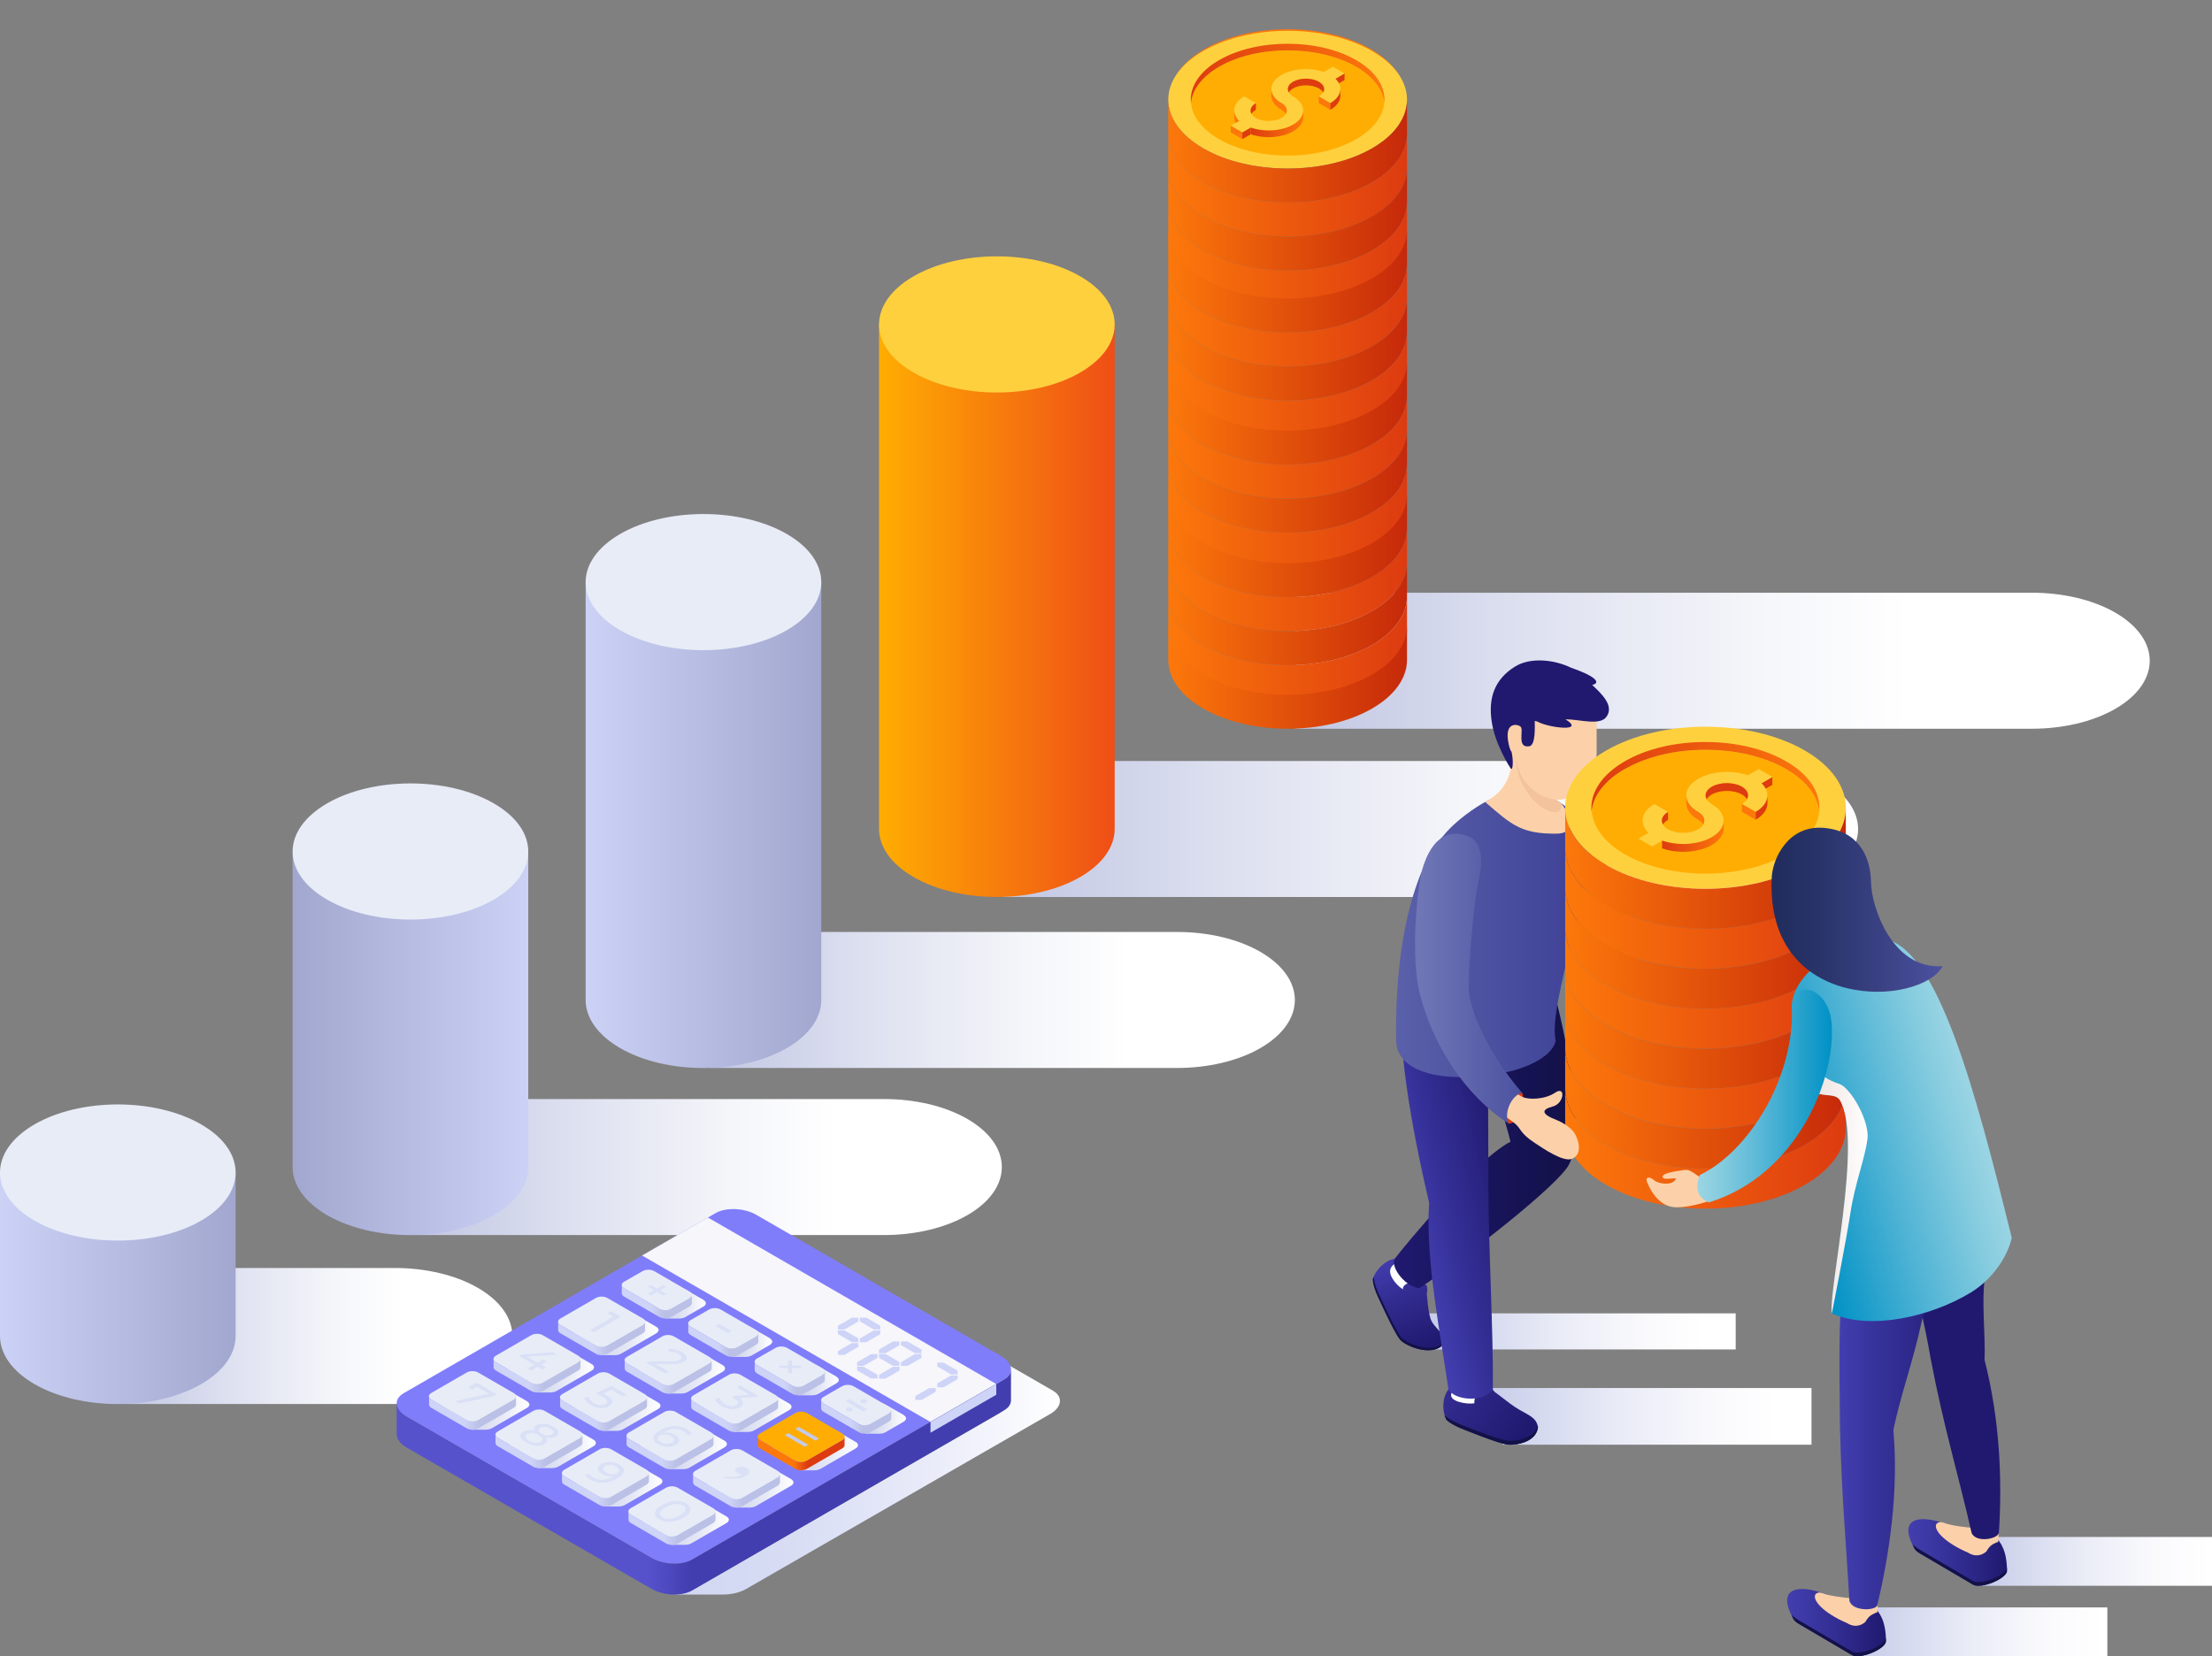 <?xml version="1.0" encoding="UTF-8"?><svg xmlns="http://www.w3.org/2000/svg" width="227" height="170" xmlns:xlink="http://www.w3.org/1999/xlink" viewBox="0 0 227 170"><rect x="0" y="0" width="227" height="170" fill="#808080" stroke="none"/><defs><style>.cls-1{fill:url(#linear-gradient-61);}.cls-2{fill:url(#linear-gradient-15);}.cls-3{fill:url(#linear-gradient-13);}.cls-4{fill:url(#linear-gradient-65);}.cls-5{fill:url(#_名称未設定グラデーション_152);}.cls-6{fill:url(#linear-gradient-69);}.cls-7{fill:url(#linear-gradient-53);}.cls-8{fill:url(#linear-gradient-46);}.cls-9{fill:url(#linear-gradient-2);}.cls-9,.cls-10,.cls-11,.cls-12,.cls-13,.cls-14,.cls-15,.cls-16,.cls-17,.cls-18,.cls-19,.cls-20,.cls-21,.cls-22,.cls-23,.cls-24,.cls-25,.cls-26,.cls-27,.cls-28,.cls-29,.cls-30,.cls-31,.cls-32,.cls-33,.cls-34,.cls-35{mix-blend-mode:multiply;}.cls-36{fill:url(#linear-gradient-70);}.cls-37{fill:url(#linear-gradient-60);}.cls-38{fill:url(#linear-gradient-87);}.cls-39{fill:#fc780b;}.cls-40{fill:#20196f;}.cls-41{fill:url(#linear-gradient-56);}.cls-42{fill:url(#linear-gradient-43);}.cls-43{fill:url(#linear-gradient-25);}.cls-44{fill:url(#linear-gradient-82);}.cls-45{fill:#ce7b02;}.cls-46{fill:url(#linear-gradient-27);}.cls-47{fill:url(#linear-gradient-68);}.cls-10{fill:url(#linear-gradient-20);}.cls-48{fill:url(#linear-gradient-37);}.cls-49{fill:url(#linear-gradient-75);}.cls-50{fill:url(#linear-gradient-55);}.cls-11{fill:url(#linear-gradient-64);}.cls-51{fill:#fff;}.cls-12{fill:url(#linear-gradient-16);}.cls-52{fill:url(#linear-gradient-39);}.cls-53{fill:#131147;}.cls-54{fill:url(#linear-gradient-89);}.cls-55{fill:#c4cae9;}.cls-56{fill:url(#linear-gradient-52);}.cls-13{fill:url(#linear-gradient-40);}.cls-14{fill:url(#linear-gradient-26);}.cls-15{fill:url(#linear-gradient-30);}.cls-57{fill:#f2c39d;}.cls-58{fill:url(#linear-gradient-58);}.cls-59{fill:url(#linear-gradient-47);}.cls-60{fill:url(#linear-gradient-74);}.cls-16{fill:url(#linear-gradient-24);}.cls-61{fill:url(#linear-gradient-72);}.cls-17{fill:url(#linear-gradient-42);}.cls-62{fill:url(#linear-gradient-4);}.cls-63{fill:#807dfb;}.cls-64{fill:url(#linear-gradient-35);}.cls-65{fill:#dd3b10;}.cls-66{fill:url(#linear-gradient-76);}.cls-18{fill:url(#linear-gradient-12);}.cls-19{fill:url(#linear-gradient-36);}.cls-67{fill:url(#linear-gradient-73);}.cls-68{fill:url(#linear-gradient-71);}.cls-20{fill:url(#linear-gradient-80);}.cls-69{fill:url(#linear-gradient-44);}.cls-70{fill:url(#linear-gradient-49);}.cls-71{fill:#dae0f5;}.cls-72{fill:#ffd03e;}.cls-21{fill:url(#linear-gradient-38);}.cls-73{fill:url(#linear-gradient-54);}.cls-74{isolation:isolate;}.cls-22{fill:url(#linear-gradient-22);}.cls-23{fill:url(#linear-gradient-8);}.cls-75{fill:url(#linear-gradient-33);}.cls-24{fill:url(#linear-gradient-28);}.cls-76{fill:url(#linear-gradient-79);}.cls-77{fill:url(#linear-gradient-78);}.cls-78{fill:url(#linear-gradient-51);}.cls-79{fill:url(#linear-gradient-66);}.cls-80{fill:url(#linear-gradient-57);}.cls-81{fill:url(#linear-gradient-77);}.cls-82{fill:url(#linear-gradient-88);}.cls-83{fill:#f6f6fb;}.cls-25{fill:url(#linear-gradient-81);}.cls-84{fill:url(#linear-gradient-62);}.cls-26{fill:url(#linear-gradient-10);}.cls-85{fill:url(#linear-gradient-29);}.cls-27{fill:url(#linear-gradient-18);}.cls-86{fill:url(#_名称未設定グラデーション_152-2);}.cls-87{fill:url(#linear-gradient-67);}.cls-28{fill:url(#linear-gradient-5);}.cls-88{fill:url(#linear-gradient-17);}.cls-89{fill:url(#linear-gradient-50);}.cls-90{fill:url(#linear-gradient-7);}.cls-91{fill:url(#linear-gradient-9);}.cls-92{fill:#ced3f8;}.cls-93{fill:url(#linear-gradient-59);}.cls-94{fill:url(#linear-gradient-11);}.cls-29{fill:url(#linear-gradient-3);}.cls-95{fill:url(#linear-gradient-19);}.cls-96{fill:#fcd1a9;}.cls-97{fill:url(#linear-gradient-6);}.cls-98{fill:url(#linear-gradient-83);}.cls-99{fill:#e8ecf7;}.cls-30{fill:url(#linear-gradient-34);}.cls-100{fill:url(#linear-gradient-21);}.cls-101{fill:url(#linear-gradient-45);}.cls-31{fill:url(#linear-gradient-63);}.cls-32{fill:url(#linear-gradient-85);}.cls-102{fill:#ffad02;}.cls-103{fill:url(#linear-gradient-84);}.cls-33{fill:url(#linear-gradient);}.cls-104{fill:url(#linear-gradient-48);}.cls-105{fill:url(#linear-gradient-86);}.cls-106{fill:url(#linear-gradient-41);}.cls-107{fill:url(#linear-gradient-23);}.cls-108{fill:url(#linear-gradient-31);}.cls-34{fill:url(#linear-gradient-14);}.cls-35{fill:url(#linear-gradient-32);}</style><linearGradient id="linear-gradient" x1="12.79" y1="137.12" x2="52.59" y2="137.12" gradientUnits="userSpaceOnUse"><stop offset="0" stop-color="#c2c7e3"/><stop offset=".25" stop-color="#dcdfef"/><stop offset=".54" stop-color="#f5f6fa"/><stop offset=".72" stop-color="#fff"/></linearGradient><linearGradient id="linear-gradient-2" x1="42.83" y1="119.78" x2="102.82" y2="119.78" xlink:href="#linear-gradient"/><linearGradient id="linear-gradient-3" x1="132.93" y1="67.82" x2="220.61" y2="67.82" xlink:href="#linear-gradient"/><linearGradient id="linear-gradient-4" x1="54.22" y1="107.08" x2="30.03" y2="107.08" gradientUnits="userSpaceOnUse"><stop offset="0" stop-color="#ccd1f6"/><stop offset="1" stop-color="#a1a7ce"/></linearGradient><linearGradient id="linear-gradient-5" x1="72.89" y1="102.64" x2="132.88" y2="102.64" xlink:href="#linear-gradient"/><linearGradient id="linear-gradient-6" x1="60.1" y1="84.68" x2="84.28" y2="84.68" xlink:href="#linear-gradient-4"/><linearGradient id="linear-gradient-7" x1="0" y1="132.23" x2="24.18" y2="132.23" xlink:href="#linear-gradient-4"/><linearGradient id="linear-gradient-8" x1="103" y1="85.08" x2="190.69" y2="85.08" xlink:href="#linear-gradient"/><linearGradient id="linear-gradient-9" x1="90.21" y1="62.68" x2="114.39" y2="62.68" gradientUnits="userSpaceOnUse"><stop offset="0" stop-color="#ffad02"/><stop offset="1" stop-color="#ef4e16"/></linearGradient><linearGradient id="linear-gradient-10" x1="70.32" y1="144.25" x2="110.27" y2="144.25" gradientTransform="translate(-1.5)" gradientUnits="userSpaceOnUse"><stop offset="0" stop-color="#d1d7f3"/><stop offset=".28" stop-color="#d7dcf4"/><stop offset=".66" stop-color="#e9ebf9"/><stop offset="1" stop-color="#fff"/></linearGradient><linearGradient id="linear-gradient-11" x1="-473.44" y1="152.07" x2="-410.4" y2="152.07" gradientTransform="translate(-369.69) rotate(-180) scale(1 -1)" gradientUnits="userSpaceOnUse"><stop offset=".52" stop-color="#423eaf"/><stop offset=".59" stop-color="#5652cc"/></linearGradient><linearGradient id="linear-gradient-12" x1="188.53" y1="152.16" x2="197.46" y2="152.16" gradientTransform="translate(-116.04)" gradientUnits="userSpaceOnUse"><stop offset="0" stop-color="#c4cae9"/><stop offset=".25" stop-color="#cdd2ec"/><stop offset=".66" stop-color="#e5e8f5"/><stop offset="1" stop-color="#fff"/></linearGradient><linearGradient id="linear-gradient-13" x1="187.16" y1="153.03" x2="196.09" y2="153.03" gradientTransform="translate(-116.04)" gradientUnits="userSpaceOnUse"><stop offset=".41" stop-color="#ced3f8"/><stop offset=".57" stop-color="#bbc0e6"/></linearGradient><linearGradient id="linear-gradient-14" x1="181.9" y1="155.99" x2="190.83" y2="155.99" xlink:href="#linear-gradient-12"/><linearGradient id="linear-gradient-15" x1="180.53" y1="156.85" x2="189.46" y2="156.85" xlink:href="#linear-gradient-13"/><linearGradient id="linear-gradient-16" x1="175.08" y1="152.05" x2="184.01" y2="152.05" xlink:href="#linear-gradient-12"/><linearGradient id="linear-gradient-17" x1="173.7" y1="152.91" x2="182.64" y2="152.91" xlink:href="#linear-gradient-13"/><linearGradient id="linear-gradient-18" x1="181.71" y1="148.23" x2="190.64" y2="148.23" xlink:href="#linear-gradient-12"/><linearGradient id="linear-gradient-19" x1="180.33" y1="149.09" x2="189.26" y2="149.09" xlink:href="#linear-gradient-13"/><linearGradient id="linear-gradient-20" x1="188.33" y1="144.4" x2="197.27" y2="144.4" xlink:href="#linear-gradient-12"/><linearGradient id="linear-gradient-21" x1="186.96" y1="145.26" x2="195.89" y2="145.26" xlink:href="#linear-gradient-13"/><linearGradient id="linear-gradient-22" x1="168.25" y1="148.11" x2="177.19" y2="148.11" xlink:href="#linear-gradient-12"/><linearGradient id="linear-gradient-23" x1="166.88" y1="148.97" x2="175.81" y2="148.97" xlink:href="#linear-gradient-13"/><linearGradient id="linear-gradient-24" x1="174.88" y1="144.29" x2="183.81" y2="144.29" xlink:href="#linear-gradient-12"/><linearGradient id="linear-gradient-25" x1="173.51" y1="145.15" x2="182.44" y2="145.15" xlink:href="#linear-gradient-13"/><linearGradient id="linear-gradient-26" x1="181.51" y1="140.46" x2="190.44" y2="140.46" xlink:href="#linear-gradient-12"/><linearGradient id="linear-gradient-27" x1="180.14" y1="141.32" x2="189.07" y2="141.32" xlink:href="#linear-gradient-13"/><linearGradient id="linear-gradient-28" x1="161.43" y1="144.17" x2="170.36" y2="144.17" xlink:href="#linear-gradient-12"/><linearGradient id="linear-gradient-29" x1="160.06" y1="145.04" x2="168.99" y2="145.04" xlink:href="#linear-gradient-13"/><linearGradient id="linear-gradient-30" x1="168.06" y1="140.35" x2="176.99" y2="140.35" xlink:href="#linear-gradient-12"/><linearGradient id="linear-gradient-31" x1="166.69" y1="141.21" x2="175.62" y2="141.21" xlink:href="#linear-gradient-13"/><linearGradient id="linear-gradient-32" x1="174.69" y1="136.52" x2="183.62" y2="136.52" xlink:href="#linear-gradient-12"/><linearGradient id="linear-gradient-33" x1="173.31" y1="137.38" x2="182.25" y2="137.38" xlink:href="#linear-gradient-13"/><linearGradient id="linear-gradient-34" x1="227.25" y1="148.34" x2="236.18" y2="148.34" gradientTransform="translate(-148.13)" xlink:href="#linear-gradient-12"/><linearGradient id="linear-gradient-35" x1="225.87" y1="149.2" x2="234.8" y2="149.2" gradientTransform="translate(-148.13)" gradientUnits="userSpaceOnUse"><stop offset=".41" stop-color="#fc780b"/><stop offset=".57" stop-color="#dd3b10"/></linearGradient><linearGradient id="linear-gradient-36" x1="-13.25" y1="145.58" x2="-7.81" y2="145.58" gradientTransform="translate(100.79)" xlink:href="#linear-gradient-12"/><linearGradient id="linear-gradient-37" x1="-461.16" y1="145.43" x2="-453.96" y2="145.43" gradientTransform="translate(-369.69) rotate(-180) scale(1 -1)" gradientUnits="userSpaceOnUse"><stop offset=".41" stop-color="#bbc0e6"/><stop offset=".57" stop-color="#ced3f8"/></linearGradient><linearGradient id="linear-gradient-38" x1="-20.15" y1="141.64" x2="-14.71" y2="141.64" gradientTransform="translate(100.79)" xlink:href="#linear-gradient-12"/><linearGradient id="linear-gradient-39" x1="-454.34" y1="141.49" x2="-447.14" y2="141.49" xlink:href="#linear-gradient-37"/><linearGradient id="linear-gradient-40" x1="-26.98" y1="137.7" x2="-21.53" y2="137.7" gradientTransform="translate(100.79)" xlink:href="#linear-gradient-12"/><linearGradient id="linear-gradient-41" x1="-447.52" y1="137.55" x2="-440.32" y2="137.55" xlink:href="#linear-gradient-37"/><linearGradient id="linear-gradient-42" x1="-33.8" y1="133.76" x2="-28.35" y2="133.76" gradientTransform="translate(100.79)" xlink:href="#linear-gradient-12"/><linearGradient id="linear-gradient-43" x1="-440.69" y1="133.61" x2="-433.5" y2="133.61" gradientTransform="translate(-369.69) rotate(-180) scale(1 -1)" gradientUnits="userSpaceOnUse"><stop offset=".41" stop-color="#bbc0e6"/><stop offset=".57" stop-color="#ced3f8"/></linearGradient><linearGradient id="linear-gradient-44" x1="119.89" y1="15.51" x2="144.39" y2="15.51" gradientUnits="userSpaceOnUse"><stop offset="0" stop-color="#fc780b"/><stop offset="1" stop-color="#c6290a"/></linearGradient><linearGradient id="linear-gradient-45" x1="119.89" y1="19" x2="144.39" y2="19" gradientUnits="userSpaceOnUse"><stop offset="0" stop-color="#fc780b"/><stop offset="1" stop-color="#dd3b10"/></linearGradient><linearGradient id="linear-gradient-46" y1="22.49" y2="22.49" xlink:href="#linear-gradient-44"/><linearGradient id="linear-gradient-47" y1="25.98" y2="25.98" xlink:href="#linear-gradient-45"/><linearGradient id="linear-gradient-48" x1="122.19" y1="7.52" x2="142.09" y2="7.52" gradientUnits="userSpaceOnUse"><stop offset="0" stop-color="#dd3b10"/><stop offset="1" stop-color="#fc780b"/></linearGradient><linearGradient id="linear-gradient-49" x1="128.36" y1="12.71" x2="133.74" y2="12.71" xlink:href="#linear-gradient-48"/><linearGradient id="linear-gradient-50" x1="119.89" y1="28.85" x2="144.39" y2="28.85" xlink:href="#linear-gradient-44"/><linearGradient id="linear-gradient-51" x1="119.89" y1="32.34" x2="144.39" y2="32.34" xlink:href="#linear-gradient-45"/><linearGradient id="linear-gradient-52" x1="119.89" y1="35.83" x2="144.39" y2="35.83" xlink:href="#linear-gradient-44"/><linearGradient id="linear-gradient-53" x1="119.89" y1="39.32" x2="144.39" y2="39.32" xlink:href="#linear-gradient-45"/><linearGradient id="linear-gradient-54" x1="119.89" y1="42.41" x2="144.39" y2="42.41" xlink:href="#linear-gradient-44"/><linearGradient id="linear-gradient-55" x1="119.89" y1="45.9" x2="144.39" y2="45.9" xlink:href="#linear-gradient-45"/><linearGradient id="linear-gradient-56" x1="119.89" y1="49.39" x2="144.39" y2="49.39" xlink:href="#linear-gradient-44"/><linearGradient id="linear-gradient-57" x1="119.89" y1="52.88" x2="144.39" y2="52.88" xlink:href="#linear-gradient-45"/><linearGradient id="linear-gradient-58" x1="119.89" y1="56.02" x2="144.39" y2="56.02" xlink:href="#linear-gradient-44"/><linearGradient id="linear-gradient-59" x1="119.89" y1="59.51" x2="144.39" y2="59.51" xlink:href="#linear-gradient-45"/><linearGradient id="linear-gradient-60" x1="119.89" y1="63" x2="144.39" y2="63" xlink:href="#linear-gradient-44"/><linearGradient id="linear-gradient-61" x1="119.89" y1="66.49" x2="144.39" y2="66.49" xlink:href="#linear-gradient-45"/><linearGradient id="linear-gradient-62" x1="119.89" y1="69.52" x2="144.39" y2="69.52" xlink:href="#linear-gradient-44"/><linearGradient id="linear-gradient-63" x1="153.88" y1="145.38" x2="188.19" y2="145.38" gradientTransform="translate(-2.29)" gradientUnits="userSpaceOnUse"><stop offset="0" stop-color="#c4cae9"/><stop offset=".09" stop-color="#cdd2ec"/><stop offset=".41" stop-color="#e8eaf6"/><stop offset=".69" stop-color="#f9f9fc"/><stop offset=".9" stop-color="#fff"/></linearGradient><linearGradient id="linear-gradient-64" x1="169.87" y1="136.66" x2="201.84" y2="136.66" gradientTransform="translate(-23.71)" xlink:href="#linear-gradient-63"/><linearGradient id="linear-gradient-65" x1="146.25" y1="138.39" x2="142.38" y2="128.96" gradientUnits="userSpaceOnUse"><stop offset="0" stop-color="#20196f"/><stop offset=".51" stop-color="#302a8d"/><stop offset="1" stop-color="#423eaf"/></linearGradient><linearGradient id="linear-gradient-66" x1="147.52" y1="137.87" x2="143.65" y2="128.44" xlink:href="#linear-gradient-65"/><linearGradient id="linear-gradient-67" x1="143.06" y1="116.41" x2="161.71" y2="116.41" gradientUnits="userSpaceOnUse"><stop offset="0" stop-color="#20196f"/><stop offset=".79" stop-color="#151250"/><stop offset="1" stop-color="#131147"/></linearGradient><linearGradient id="linear-gradient-68" x1="156.19" y1="147.77" x2="147.89" y2="142.35" gradientUnits="userSpaceOnUse"><stop offset="0" stop-color="#20196f"/><stop offset=".85" stop-color="#322a8d"/><stop offset="1" stop-color="#362e94"/></linearGradient><linearGradient id="linear-gradient-69" x1="157" y1="146.54" x2="148.7" y2="141.11" xlink:href="#linear-gradient-68"/><linearGradient id="linear-gradient-70" x1="-830.58" y1="120.41" x2="-819.42" y2="123.04" gradientTransform="translate(-675.16) rotate(-180) scale(1 -1)" gradientUnits="userSpaceOnUse"><stop offset="0" stop-color="#20196f"/><stop offset=".61" stop-color="#332e94"/><stop offset="1" stop-color="#423eaf"/></linearGradient><linearGradient id="linear-gradient-71" x1="-818.42" y1="95.86" x2="-838.45" y2="95.86" gradientTransform="translate(-675.16) rotate(-180) scale(1 -1)" gradientUnits="userSpaceOnUse"><stop offset="0" stop-color="#5a60a9"/><stop offset="1" stop-color="#3d4096"/></linearGradient><linearGradient id="linear-gradient-72" x1="160.62" y1="93.23" x2="189.42" y2="93.23" xlink:href="#linear-gradient-45"/><linearGradient id="linear-gradient-73" x1="160.62" y1="97.33" x2="189.42" y2="97.33" xlink:href="#linear-gradient-44"/><linearGradient id="linear-gradient-74" x1="160.62" y1="101.43" x2="189.42" y2="101.43" xlink:href="#linear-gradient-45"/><linearGradient id="linear-gradient-75" x1="160.62" y1="105.54" x2="189.42" y2="105.54" xlink:href="#linear-gradient-44"/><linearGradient id="linear-gradient-76" x1="160.62" y1="109.64" x2="189.42" y2="109.64" xlink:href="#linear-gradient-45"/><linearGradient id="linear-gradient-77" x1="160.62" y1="113.75" x2="189.42" y2="113.75" xlink:href="#linear-gradient-44"/><linearGradient id="linear-gradient-78" x1="160.62" y1="117.85" x2="189.42" y2="117.85" xlink:href="#linear-gradient-45"/><linearGradient id="linear-gradient-79" x1="145.83" y1="100.46" x2="156.26" y2="100.46" gradientUnits="userSpaceOnUse"><stop offset="0" stop-color="#6f76b6"/><stop offset="1" stop-color="#4c52a0"/></linearGradient><linearGradient id="linear-gradient-80" x1="11.61" y1="160.26" x2="35.53" y2="160.26" gradientTransform="translate(238.61) rotate(-180) scale(1 -1)" gradientUnits="userSpaceOnUse"><stop offset="0" stop-color="#fff"/><stop offset=".25" stop-color="#fafafd"/><stop offset=".53" stop-color="#ebedf7"/><stop offset=".83" stop-color="#d4d8ee"/><stop offset="1" stop-color="#c4cae9"/></linearGradient><linearGradient id="linear-gradient-81" x1="22.35" y1="167.49" x2="48.07" y2="167.49" xlink:href="#linear-gradient-80"/><linearGradient id="linear-gradient-82" x1="-346.12" y1="159.35" x2="-335.99" y2="159.35" gradientTransform="translate(541.95)" gradientUnits="userSpaceOnUse"><stop offset="0" stop-color="#423eaf"/><stop offset=".3" stop-color="#39359f"/><stop offset=".89" stop-color="#241d77"/><stop offset="1" stop-color="#20196f"/></linearGradient><linearGradient id="linear-gradient-83" x1="-358.55" y1="166.55" x2="-348.41" y2="166.55" xlink:href="#linear-gradient-82"/><linearGradient id="linear-gradient-84" x1="-353.18" y1="142.41" x2="-338.42" y2="142.41" gradientTransform="translate(541.95)" gradientUnits="userSpaceOnUse"><stop offset="0" stop-color="#423eaf"/><stop offset=".24" stop-color="#37339c"/><stop offset=".73" stop-color="#26207b"/><stop offset="1" stop-color="#20196f"/></linearGradient><linearGradient id="_名称未設定グラデーション_152" x1="-398.11" y1="-19.37" x2="-377.92" y2="-19.37" gradientTransform="translate(571.48 27.9) rotate(-15.97)" gradientUnits="userSpaceOnUse"><stop offset="0" stop-color="#0091c5"/><stop offset=".48" stop-color="#51b4d5"/><stop offset=".83" stop-color="#86ccdf"/><stop offset="1" stop-color="#9bd5e4"/></linearGradient><linearGradient id="linear-gradient-85" x1="183.96" y1="119.41" x2="191.67" y2="119.41" gradientUnits="userSpaceOnUse"><stop offset="0" stop-color="#ecdbd6"/><stop offset=".47" stop-color="#f3e9e7"/><stop offset="1" stop-color="#fff"/></linearGradient><linearGradient id="_名称未設定グラデーション_152-2" x1="163.9" y1="-364.18" x2="169.49" y2="-376.83" gradientTransform="translate(587.35 109.96) rotate(113.87) scale(1 -1)" xlink:href="#_名称未設定グラデーション_152"/><linearGradient id="linear-gradient-86" x1="160.62" y1="89.12" x2="189.42" y2="89.12" xlink:href="#linear-gradient-44"/><linearGradient id="linear-gradient-87" x1="163.32" y1="79.74" x2="186.71" y2="79.74" xlink:href="#linear-gradient-48"/><linearGradient id="linear-gradient-88" x1="170.57" y1="85.84" x2="176.89" y2="85.84" xlink:href="#linear-gradient-48"/><linearGradient id="linear-gradient-89" x1="181.8" y1="93.38" x2="199.36" y2="93.38" gradientUnits="userSpaceOnUse"><stop offset="0" stop-color="#202c5c"/><stop offset=".26" stop-color="#283368"/><stop offset=".73" stop-color="#3e458a"/><stop offset="1" stop-color="#4c52a0"/></linearGradient></defs><g class="cls-74"><g id="_レイヤー_21"><path class="cls-33" d="M49.04,132.19c-2.36-1.36-5.45-2.04-8.55-2.04H12.79v13.96h27.7c3.09,0,6.19-.68,8.55-2.04,2.36-1.36,3.54-3.15,3.54-4.94s-1.18-3.57-3.54-4.94Z"/><path class="cls-9" d="M99.27,114.85c-2.36-1.36-5.45-2.04-8.55-2.04h-47.9v13.96h47.9c3.09,0,6.19-.68,8.55-2.04,2.36-1.36,3.54-3.15,3.54-4.94s-1.18-3.57-3.54-4.94Z"/><path class="cls-29" d="M217.07,62.88c-2.36-1.36-5.45-2.04-8.55-2.04h-75.59v13.96h75.59c3.09,0,6.19-.68,8.55-2.04,2.36-1.36,3.54-3.15,3.54-4.94s-1.18-3.57-3.54-4.94Z"/><path class="cls-62" d="M30.03,87.4v32.39c0,1.79,1.18,3.57,3.54,4.94,4.72,2.73,12.38,2.73,17.1,0,2.36-1.36,3.54-3.15,3.54-4.94v-32.39h-24.18Z"/><path class="cls-99" d="M33.57,82.46c4.72-2.73,12.38-2.73,17.1,0,2.36,1.36,3.54,3.15,3.54,4.94s-1.18,3.57-3.54,4.94c-4.72,2.73-12.38,2.73-17.1,0-2.36-1.36-3.54-3.15-3.54-4.94s1.18-3.57,3.54-4.94Z"/><path class="cls-28" d="M129.34,97.7c-2.36-1.36-5.45-2.04-8.55-2.04h-47.9v13.96h47.9c3.09,0,6.19-.68,8.55-2.04,2.36-1.36,3.54-3.15,3.54-4.94s-1.18-3.57-3.54-4.94Z"/><path class="cls-97" d="M60.1,59.75v42.89c0,1.79,1.18,3.57,3.54,4.94,4.72,2.73,12.38,2.73,17.1,0,2.36-1.36,3.54-3.15,3.54-4.94v-42.89h-24.18Z"/><path class="cls-99" d="M63.64,54.81c4.72-2.73,12.38-2.73,17.1,0,2.36,1.36,3.54,3.15,3.54,4.94s-1.18,3.57-3.54,4.94c-4.73,2.73-12.38,2.73-17.1,0-2.36-1.36-3.54-3.15-3.54-4.94s1.18-3.57,3.54-4.94Z"/><path class="cls-90" d="M0,120.35v16.78c0,1.79,1.18,3.57,3.54,4.94,4.72,2.73,12.38,2.73,17.1,0,2.36-1.36,3.54-3.15,3.54-4.94v-16.78H0Z"/><path class="cls-99" d="M3.54,115.41c4.72-2.73,12.38-2.73,17.1,0,2.36,1.36,3.54,3.15,3.54,4.94s-1.18,3.57-3.54,4.94c-4.72,2.73-12.38,2.73-17.1,0-2.36-1.36-3.54-3.15-3.54-4.94s1.18-3.57,3.54-4.94Z"/><path class="cls-23" d="M187.14,80.15c-2.36-1.36-5.45-2.04-8.55-2.04h-75.59v13.96h75.59c3.09,0,6.19-.68,8.55-2.04,2.36-1.36,3.54-3.15,3.54-4.94s-1.18-3.57-3.54-4.94Z"/><path class="cls-91" d="M90.21,33.3v51.78c0,1.79,1.18,3.57,3.54,4.94,4.72,2.73,12.38,2.73,17.1,0,2.36-1.36,3.54-3.15,3.54-4.94v-51.78h-24.18Z"/><path class="cls-72" d="M93.75,28.36c4.72-2.73,12.38-2.73,17.1,0,2.36,1.36,3.54,3.15,3.54,4.94s-1.18,3.57-3.54,4.94c-4.72,2.73-12.38,2.73-17.1,0-2.36-1.36-3.54-3.15-3.54-4.94s1.18-3.57,3.54-4.94Z"/><path class="cls-26" d="M108.05,142.74l-30.3-17.49c-1.07-.62-2.94-.54-4.18.17l-.44.26,29.56,17.07c1.07.62.94,1.7-.3,2.41l-31.15,17.93c-.69.4-1.58.59-2.41.58h0s5.37,0,5.37,0h0c.83,0,1.72-.19,2.4-.59l31.15-17.93c1.24-.71,1.37-1.79.3-2.41Z"/><path class="cls-63" d="M41.73,145.41l25.12,14.5c1.24.71,3.11.79,4.18.17l32-18.48c1.07-.62.94-1.7-.3-2.41l-25.12-14.5c-1.24-.71-3.11-.79-4.18-.17l-32,18.48c-1.07.62-.94,1.7.3,2.41Z"/><polygon class="cls-83" points="65.89 128.87 95.49 145.96 102.24 142.06 72.65 124.97 65.89 128.87"/><path class="cls-94" d="M41.73,145.41l25.12,14.5c1.24.71,3.11.79,4.18.17l32-18.48c.52-.3.76-.71.72-1.14h0v3.21h0c.02.41-.21.81-.72,1.1l-32,18.48c-1.07.62-2.94.54-4.18-.17l-25.12-14.5c-.71-.41-1.05-.94-1.02-1.44v-3.04c.03.46.37.93,1.02,1.31Z"/><polygon class="cls-92" points="95.49 145.96 95.49 147.06 102.24 143.16 102.24 142.06 95.49 145.96"/><path class="cls-18" d="M81.18,151.82l-3.63-2.1c-.33-.19-.85-.19-1.18,0l-3.63,2.1c-.33.19-.33.49,0,.68l2.77,1.6v.64h1.39c.23,0,.47-.04.65-.14l3.63-2.1c.33-.19.33-.49,0-.68Z"/><path class="cls-99" d="M71.36,151.65l3.63,2.1c.33.19.85.19,1.18,0l3.63-2.1c.33-.19.33-.49,0-.68l-3.63-2.1c-.33-.19-.85-.19-1.18,0l-3.63,2.1c-.33.19-.33.49,0,.68Z"/><path class="cls-3" d="M79.8,151.65l-3.63,2.1c-.33.19-.85.19-1.18,0l-3.63-2.1c-.16-.09-.24-.22-.24-.34v.85c0,.12.08.25.24.34l3.63,2.1c.33.19.85.19,1.18,0l3.63-2.1c.16-.09.24-.22.24-.34v-.85c0,.12-.08.25-.24.34Z"/><path class="cls-34" d="M74.55,155.65l-3.63-2.1c-.33-.19-.85-.19-1.18,0l-3.63,2.1c-.33.19-.33.49,0,.68l2.77,1.6v.64h1.39c.23,0,.47-.04.65-.14l3.63-2.1c.33-.19.33-.49,0-.68Z"/><path class="cls-99" d="M64.73,155.48l3.63,2.1c.33.19.85.19,1.18,0l3.63-2.1c.33-.19.33-.49,0-.68l-3.63-2.1c-.33-.19-.85-.19-1.18,0l-3.63,2.1c-.33.19-.33.49,0,.68Z"/><path class="cls-2" d="M73.18,155.48l-3.63,2.1c-.33.19-.85.19-1.18,0l-3.63-2.1c-.16-.09-.24-.22-.24-.34v.85c0,.12.08.25.24.34l3.63,2.1c.33.19.85.19,1.18,0l3.63-2.1c.16-.09.24-.22.24-.34v-.85c0,.12-.08.25-.24.34Z"/><path class="cls-12" d="M67.73,151.71l-3.63-2.1c-.33-.19-.85-.19-1.18,0l-3.63,2.1c-.33.19-.33.49,0,.68l2.77,1.6v.64h1.39c.23,0,.47-.04.65-.14l3.63-2.1c.33-.19.33-.49,0-.68Z"/><path class="cls-99" d="M57.91,151.54l3.63,2.1c.33.19.85.19,1.18,0l3.63-2.1c.33-.19.33-.49,0-.68l-3.63-2.1c-.33-.19-.85-.19-1.18,0l-3.63,2.1c-.33.19-.33.49,0,.68Z"/><path class="cls-88" d="M66.35,151.54l-3.63,2.1c-.33.19-.85.19-1.18,0l-3.63-2.1c-.16-.09-.24-.22-.24-.34v.85c0,.12.08.25.24.34l3.63,2.1c.33.19.85.19,1.18,0l3.63-2.1c.16-.09.24-.22.24-.34v-.85c0,.12-.08.25-.24.34Z"/><path class="cls-27" d="M74.35,147.88l-3.63-2.1c-.33-.19-.85-.19-1.18,0l-3.63,2.1c-.33.19-.33.49,0,.68l2.77,1.6v.64h1.39c.23,0,.47-.04.65-.14l3.63-2.1c.33-.19.33-.49,0-.68Z"/><path class="cls-99" d="M64.54,147.71l3.63,2.1c.33.19.85.19,1.18,0l3.63-2.1c.33-.19.33-.49,0-.68l-3.63-2.1c-.33-.19-.85-.19-1.18,0l-3.63,2.1c-.33.19-.33.49,0,.68Z"/><path class="cls-95" d="M72.98,147.71l-3.63,2.1c-.33.19-.85.19-1.18,0l-3.63-2.1c-.16-.09-.24-.22-.24-.34v.85c0,.12.08.25.24.34l3.63,2.1c.33.19.85.19,1.18,0l3.63-2.1c.16-.09.24-.22.24-.34v-.85c0,.12-.08.25-.24.34Z"/><path class="cls-10" d="M80.98,144.06l-3.63-2.1c-.33-.19-.85-.19-1.18,0l-3.63,2.1c-.33.19-.33.49,0,.68l2.77,1.6v.64h1.39c.23,0,.47-.04.65-.14l3.63-2.1c.33-.19.33-.49,0-.68Z"/><path class="cls-99" d="M71.17,143.89l3.63,2.1c.33.19.85.19,1.18,0l3.63-2.1c.33-.19.33-.49,0-.68l-3.63-2.1c-.33-.19-.85-.19-1.18,0l-3.63,2.1c-.33.19-.33.49,0,.68Z"/><path class="cls-100" d="M79.61,143.89l-3.63,2.1c-.33.19-.85.19-1.18,0l-3.63-2.1c-.16-.09-.24-.22-.24-.34v.85c0,.12.08.25.24.34l3.63,2.1c.33.19.85.19,1.18,0l3.63-2.1c.16-.09.24-.22.24-.34v-.85c0,.12-.08.25-.24.34Z"/><path class="cls-22" d="M60.9,147.77l-3.63-2.1c-.33-.19-.85-.19-1.18,0l-3.63,2.1c-.33.19-.33.49,0,.68l2.77,1.6v.64h1.39c.23,0,.47-.04.65-.14l3.63-2.1c.33-.19.33-.49,0-.68Z"/><path class="cls-99" d="M51.09,147.6l3.63,2.1c.33.19.85.19,1.18,0l3.63-2.1c.33-.19.33-.49,0-.68l-3.63-2.1c-.33-.19-.85-.19-1.18,0l-3.63,2.1c-.33.19-.33.49,0,.68Z"/><path class="cls-107" d="M59.53,147.6l-3.63,2.1c-.33.19-.85.19-1.18,0l-3.63-2.1c-.16-.09-.24-.22-.24-.34v.85c0,.12.08.25.24.34l3.63,2.1c.33.19.85.19,1.18,0l3.63-2.1c.16-.09.24-.22.24-.34v-.85c0,.12-.08.25-.24.34Z"/><path class="cls-16" d="M67.53,143.95l-3.63-2.1c-.33-.19-.85-.19-1.18,0l-3.63,2.1c-.33.19-.33.49,0,.68l2.77,1.6v.64h1.39c.23,0,.47-.04.65-.14l3.63-2.1c.33-.19.33-.49,0-.68Z"/><path class="cls-99" d="M57.71,143.77l3.63,2.1c.33.19.85.19,1.18,0l3.63-2.1c.33-.19.33-.49,0-.68l-3.63-2.1c-.33-.19-.85-.19-1.18,0l-3.63,2.1c-.33.19-.33.49,0,.68Z"/><path class="cls-43" d="M66.16,143.77l-3.63,2.1c-.33.19-.85.19-1.18,0l-3.63-2.1c-.16-.09-.24-.22-.24-.34v.85c0,.12.08.25.24.34l3.63,2.1c.33.19.85.19,1.18,0l3.63-2.1c.16-.09.24-.22.24-.34v-.85c0,.12-.08.25-.24.34Z"/><path class="cls-14" d="M74.16,140.12l-3.63-2.1c-.33-.19-.85-.19-1.18,0l-3.63,2.1c-.33.19-.33.49,0,.68l2.77,1.6v.64h1.39c.23,0,.47-.04.65-.14l3.63-2.1c.33-.19.33-.49,0-.68Z"/><path class="cls-99" d="M64.34,139.95l3.63,2.1c.33.19.85.19,1.18,0l3.63-2.1c.33-.19.33-.49,0-.68l-3.63-2.1c-.33-.19-.85-.19-1.18,0l-3.63,2.1c-.33.19-.33.49,0,.68Z"/><path class="cls-46" d="M72.79,139.95l-3.63,2.1c-.33.19-.85.19-1.18,0l-3.63-2.1c-.16-.09-.24-.22-.24-.34v.85c0,.12.08.25.24.34l3.63,2.1c.33.19.85.19,1.18,0l3.63-2.1c.16-.09.24-.22.24-.34v-.85c0,.12-.08.25-.24.34Z"/><path class="cls-24" d="M54.08,143.83l-3.63-2.1c-.33-.19-.85-.19-1.18,0l-3.63,2.1c-.33.19-.33.49,0,.68l2.77,1.6v.64h1.39c.23,0,.47-.04.65-.14l3.63-2.1c.33-.19.33-.49,0-.68Z"/><path class="cls-99" d="M44.26,143.66l3.63,2.1c.33.19.85.19,1.18,0l3.63-2.1c.33-.19.33-.49,0-.68l-3.63-2.1c-.33-.19-.85-.19-1.18,0l-3.63,2.1c-.33.19-.33.49,0,.68Z"/><path class="cls-85" d="M52.71,143.66l-3.63,2.1c-.33.19-.85.19-1.18,0l-3.63-2.1c-.16-.09-.24-.22-.24-.34v.85c0,.12.08.25.24.34l3.63,2.1c.33.19.85.19,1.18,0l3.63-2.1c.16-.09.24-.22.24-.34v-.85c0,.12-.08.25-.24.34Z"/><path class="cls-15" d="M60.71,140.01l-3.63-2.1c-.33-.19-.85-.19-1.18,0l-3.63,2.1c-.33.19-.33.49,0,.68l2.77,1.6v.64h1.39c.23,0,.47-.04.65-.14l3.63-2.1c.33-.19.33-.49,0-.68Z"/><path class="cls-99" d="M50.89,139.83l3.63,2.1c.33.19.85.19,1.18,0l3.63-2.1c.33-.19.33-.49,0-.68l-3.63-2.1c-.33-.19-.85-.19-1.18,0l-3.63,2.1c-.33.19-.33.49,0,.68Z"/><path class="cls-108" d="M59.33,139.83l-3.63,2.1c-.33.19-.85.19-1.18,0l-3.63-2.1c-.16-.09-.24-.22-.24-.34v.85c0,.12.08.25.24.34l3.63,2.1c.33.19.85.19,1.18,0l3.63-2.1c.16-.09.24-.22.24-.34v-.85c0,.12-.08.25-.24.34Z"/><path class="cls-35" d="M67.34,136.18l-3.63-2.1c-.33-.19-.85-.19-1.18,0l-3.63,2.1c-.33.19-.33.49,0,.68l2.77,1.6v.64h1.39c.23,0,.47-.04.65-.14l3.63-2.1c.33-.19.33-.49,0-.68Z"/><path class="cls-99" d="M57.52,136.01l3.63,2.1c.33.19.85.19,1.18,0l3.63-2.1c.33-.19.33-.49,0-.68l-3.63-2.1c-.33-.19-.85-.19-1.18,0l-3.63,2.1c-.33.19-.33.49,0,.68Z"/><path class="cls-75" d="M65.96,136.01l-3.63,2.1c-.33.19-.85.19-1.18,0l-3.63-2.1c-.16-.09-.24-.22-.24-.34v.85c0,.12.08.25.24.34l3.63,2.1c.33.19.85.19,1.18,0l3.63-2.1c.16-.09.24-.22.24-.34v-.85c0,.12-.08.25-.24.34Z"/><path class="cls-30" d="M87.8,148l-3.63-2.1c-.33-.19-.85-.19-1.18,0l-3.63,2.1c-.33.19-.33.49,0,.68l2.77,1.6v.64h1.39c.23,0,.47-.04.65-.14l3.63-2.1c.33-.19.33-.49,0-.68Z"/><path class="cls-102" d="M77.99,147.82l3.63,2.1c.33.19.85.19,1.18,0l3.63-2.1c.33-.19.33-.49,0-.68l-3.63-2.1c-.33-.19-.85-.19-1.18,0l-3.63,2.1c-.33.19-.33.49,0,.68Z"/><path class="cls-64" d="M86.43,147.82l-3.63,2.1c-.33.19-.85.19-1.18,0l-3.63-2.1c-.16-.09-.24-.22-.24-.34v.85c0,.12.08.25.24.34l3.63,2.1c.33.19.85.19,1.18,0l3.63-2.1c.16-.09.24-.22.24-.34v-.85c0,.12-.08.25-.24.34Z"/><path class="cls-19" d="M92.74,145.24l-1.9-1.09c-.33-.19-.85-.19-1.18,0l-1.88,1.09c-.33.19-.33.49,0,.68l1.03.6v.64h1.39c.23,0,.47-.04.65-.14l1.88-1.09c.33-.19.33-.49,0-.68Z"/><path class="cls-99" d="M84.51,144.06l3.63,2.1c.33.19.85.19,1.18,0l1.9-1.09c.33-.19.33-.49,0-.68l-3.63-2.1c-.33-.19-.85-.19-1.18,0l-1.9,1.09c-.33.19-.33.49,0,.68Z"/><path class="cls-48" d="M84.51,144.06l3.63,2.1c.33.19.85.19,1.18,0l1.9-1.09c.16-.09.24-.22.24-.34v.85c0,.12-.08.25-.24.34l-1.9,1.09c-.33.19-.85.19-1.18,0l-3.63-2.1c-.16-.09-.24-.22-.24-.34v-.85c0,.12.08.25.24.34Z"/><path class="cls-21" d="M85.84,141.3l-1.9-1.09c-.33-.19-.85-.19-1.18,0l-1.88,1.09c-.33.19-.33.49,0,.68l1.03.6v.64h1.39c.23,0,.47-.04.65-.14l1.88-1.09c.33-.19.33-.49,0-.68Z"/><path class="cls-99" d="M77.69,140.12l3.63,2.1c.33.19.85.19,1.18,0l1.9-1.09c.33-.19.33-.49,0-.68l-3.63-2.1c-.33-.19-.85-.19-1.18,0l-1.9,1.09c-.33.19-.33.49,0,.68Z"/><path class="cls-52" d="M77.69,140.12l3.63,2.1c.33.19.85.19,1.18,0l1.9-1.09c.16-.09.24-.22.24-.34v.85c0,.12-.08.25-.24.34l-1.9,1.09c-.33.19-.85.19-1.18,0l-3.63-2.1c-.16-.09-.24-.22-.24-.34v-.85c0,.12.08.25.24.34Z"/><path class="cls-13" d="M79.01,137.36l-1.9-1.09c-.33-.19-.85-.19-1.18,0l-1.88,1.09c-.33.19-.33.49,0,.68l1.03.6v.64h1.39c.23,0,.47-.04.65-.14l1.88-1.09c.33-.19.33-.49,0-.68Z"/><path class="cls-99" d="M70.87,136.18l3.63,2.1c.33.19.85.19,1.18,0l1.9-1.09c.33-.19.33-.49,0-.68l-3.63-2.1c-.33-.19-.85-.19-1.18,0l-1.9,1.09c-.33.19-.33.49,0,.68Z"/><path class="cls-106" d="M70.87,136.18l3.63,2.1c.33.19.85.19,1.18,0l1.9-1.09c.16-.09.24-.22.24-.34v.85c0,.12-.08.25-.24.34l-1.9,1.09c-.33.19-.85.19-1.18,0l-3.63-2.1c-.16-.09-.24-.22-.24-.34v-.85c0,.12.08.25.24.34Z"/><path class="cls-17" d="M72.19,133.42l-1.9-1.09c-.33-.19-.85-.19-1.18,0l-1.88,1.09c-.33.19-.33.49,0,.68l1.04.6v.64h1.39c.23,0,.47-.04.65-.14l1.88-1.09c.33-.19.33-.49,0-.68Z"/><path class="cls-99" d="M64.05,132.24l3.63,2.1c.33.19.85.19,1.18,0l1.9-1.09c.33-.19.33-.49,0-.68l-3.63-2.1c-.33-.19-.85-.19-1.18,0l-1.9,1.09c-.33.19-.33.49,0,.68Z"/><path class="cls-42" d="M64.05,132.24l3.63,2.1c.33.19.85.19,1.18,0l1.9-1.09c.16-.09.24-.22.24-.34v.85c0,.12-.08.25-.24.34l-1.9,1.09c-.33.19-.85.19-1.18,0l-3.63-2.1c-.16-.09-.24-.22-.24-.34v-.85c0,.12.08.25.24.34Z"/><polygon class="cls-92" points="90.34 136.56 89.67 136.56 88.24 137.38 88.24 137.77 88.91 137.77 90.34 136.94 90.34 136.56"/><polygon class="cls-92" points="88.09 135.26 88.09 135.64 86.65 136.47 85.99 136.47 85.99 136.08 87.42 135.26 88.09 135.26"/><polygon class="cls-92" points="88.09 137.86 87.42 137.86 85.99 138.68 85.99 139.07 86.65 139.07 88.09 138.24 88.09 137.86"/><polygon class="cls-92" points="90.34 136.46 90.34 136.08 88.91 135.25 88.24 135.25 88.24 135.63 89.67 136.46 90.34 136.46"/><polygon class="cls-92" points="88.09 137.76 88.09 137.38 86.65 136.55 85.99 136.55 85.99 136.93 87.42 137.76 88.09 137.76"/><polygon class="cls-92" points="94.56 138.99 93.89 138.99 92.46 139.82 92.46 140.2 93.12 140.2 94.56 139.38 94.56 138.99"/><polygon class="cls-92" points="92.3 137.69 92.3 138.08 90.87 138.9 90.21 138.9 90.21 138.52 91.64 137.69 92.3 137.69"/><polygon class="cls-92" points="92.3 140.29 91.64 140.29 90.21 141.12 90.21 141.5 90.87 141.5 92.3 140.68 92.3 140.29"/><polygon class="cls-92" points="90.05 138.99 89.39 138.99 87.96 139.82 87.96 140.2 88.62 140.2 90.05 139.38 90.05 138.99"/><polygon class="cls-92" points="94.56 138.89 94.56 138.51 93.12 137.69 92.46 137.69 92.46 138.07 93.89 138.89 94.56 138.89"/><polygon class="cls-92" points="90.05 141.49 89.39 141.49 87.96 140.67 87.96 140.28 88.62 140.28 90.05 141.11 90.05 141.49"/><polygon class="cls-92" points="92.3 140.19 92.3 139.81 90.87 138.98 90.21 138.98 90.21 139.37 91.64 140.19 92.3 140.19"/><polygon class="cls-92" points="98.27 141.18 97.61 141.18 96.18 142 96.18 142.39 96.84 142.39 98.27 141.56 98.27 141.18"/><polygon class="cls-92" points="96.02 142.48 95.36 142.48 93.93 143.3 93.93 143.69 94.59 143.69 96.02 142.86 96.02 142.48"/><polygon class="cls-92" points="98.27 141.08 98.27 140.69 96.84 139.87 96.18 139.87 96.18 140.25 97.61 141.08 98.27 141.08"/><path class="cls-71" d="M63.69,135.16l-2.73,1.58-.39-.22,2.39-1.38-.62-.36.34-.2,1,.58Z"/><path class="cls-71" d="M68.63,140.8l-.34.2-1.96-1.13.27-.15,2.19.02c.27,0,.47,0,.61-.04.14-.03.26-.07.36-.13.14-.08.2-.18.18-.28-.02-.1-.12-.21-.31-.32-.3-.17-.63-.25-1-.23l-.04-.29c.24-.01.48,0,.72.07.25.06.48.15.69.27.29.17.45.34.48.51.03.18-.07.33-.3.47-.15.08-.31.15-.51.18-.19.04-.46.06-.8.05l-1.64-.02,1.4.81Z"/><path class="cls-71" d="M76.26,144.02c0,.16-.11.3-.32.43-.16.09-.34.15-.54.18-.2.03-.42.02-.65-.03-.23-.05-.46-.13-.68-.26-.2-.11-.35-.24-.47-.38-.12-.14-.19-.27-.2-.4l.49-.07c0,.11.05.22.15.33.09.11.22.22.38.31.2.12.4.18.6.2.2.02.37-.02.53-.11.15-.09.21-.19.18-.3-.03-.11-.16-.23-.38-.37l-.22-.13.27-.16,1.53-.09-1.32-.76.34-.2,1.8,1.04-.27.15-1.6.1c.24.17.36.34.36.5Z"/><path class="cls-71" d="M55.71,140.59l-.52-.3-.67.39-.38-.22.67-.39-1.52-.88.27-.16,3.18-.23.42.24-3.06.22,1.05.61.59-.34.37.21-.59.34.52.3-.34.19Z"/><path class="cls-71" d="M62.84,143.82c.04.19-.07.36-.33.51-.16.09-.34.15-.55.18-.21.03-.42.02-.65-.02-.23-.05-.46-.14-.68-.27-.19-.11-.35-.24-.47-.37-.12-.14-.19-.27-.2-.4l.49-.07c0,.11.05.22.15.33.09.11.22.22.38.31.21.12.41.19.61.2.2.02.38-.02.53-.11.16-.09.23-.2.19-.32-.04-.12-.21-.27-.51-.44l-.62-.36,1.57-.74,1.54.89-.34.2-1.21-.7-.82.39.3.18c.39.23.6.43.64.62Z"/><path class="cls-71" d="M69.64,147.61c.07.12.09.24.04.36-.05.12-.15.23-.31.32-.17.1-.36.16-.58.19-.21.03-.43.02-.65-.03-.22-.04-.42-.12-.6-.22-.37-.21-.53-.44-.49-.69.04-.25.27-.5.71-.75.3-.18.62-.29.94-.36.32-.06.64-.07.94-.02.3.05.59.15.84.3.13.08.24.16.33.24.09.08.15.16.19.24l-.45.09c-.04-.12-.18-.25-.39-.38-.28-.16-.59-.24-.93-.23-.34,0-.67.11-1.01.3-.04.02-.07.04-.09.06.2-.02.39-.01.59.03.2.04.38.12.55.21.18.1.31.22.38.34ZM68.42,148.2c.21,0,.39-.03.55-.13.16-.09.23-.2.21-.32-.02-.12-.12-.23-.31-.34-.12-.07-.25-.12-.4-.15-.14-.03-.28-.03-.41-.02-.13.02-.25.05-.35.11-.1.06-.16.12-.19.2-.03.08-.02.15.03.24.05.08.14.17.28.24.18.1.37.16.58.17Z"/><path class="cls-71" d="M50.97,143.12l-.27.15-3.57.79-.41-.24,3.47-.76-1.25-.72-.49.28-.37-.22.83-.48,2.06,1.19Z"/><path class="cls-71" d="M56.16,147.92c-.03.11-.12.21-.28.3-.16.09-.35.15-.56.17-.21.02-.43,0-.66-.06-.23-.06-.45-.15-.68-.28-.22-.13-.38-.25-.47-.39-.1-.13-.13-.26-.1-.38.03-.12.13-.23.3-.32.16-.09.33-.14.53-.16.19-.02.4,0,.61.06-.07-.11-.08-.21-.05-.3.03-.09.12-.18.25-.26.15-.09.32-.14.52-.16.19-.02.39,0,.6.05.21.05.41.13.61.25.2.11.34.23.43.35.09.12.12.24.09.35-.03.11-.12.21-.27.3-.13.08-.28.12-.45.14-.17.02-.34.01-.53-.03.1.12.13.24.1.36ZM54.95,148.1c.21.02.4-.01.55-.1.15-.09.21-.19.17-.31-.04-.12-.16-.25-.38-.37-.22-.12-.43-.2-.64-.22-.21-.02-.39.01-.54.1-.15.09-.21.19-.18.32.03.12.16.25.37.37.22.12.43.2.65.22ZM55.91,146.45c-.19-.02-.35.02-.48.09-.14.08-.19.17-.16.28.03.11.13.21.32.32.19.11.38.17.56.19.19.02.35-.01.48-.09.14-.08.19-.17.16-.28-.03-.11-.14-.22-.32-.32-.18-.11-.37-.17-.56-.18Z"/><path class="cls-71" d="M64.01,151.03c-.04.25-.27.5-.71.75-.3.18-.62.29-.94.36-.32.06-.64.07-.94.02-.3-.05-.59-.15-.84-.3-.13-.08-.24-.16-.33-.24-.09-.08-.15-.16-.19-.24l.45-.09c.05.13.18.25.4.38.28.16.59.24.93.23.34,0,.67-.11,1.01-.3l.1-.06c-.2.02-.39.01-.59-.03-.2-.04-.38-.12-.56-.22-.18-.1-.31-.22-.38-.34-.07-.12-.09-.24-.04-.36.05-.12.15-.23.32-.32.17-.1.36-.16.58-.19.21-.03.43-.02.65.02.22.04.42.12.6.22.37.21.53.44.49.7ZM62.58,151.3c.14.03.28.04.42.02.13-.02.25-.05.35-.11.1-.06.16-.12.19-.2.03-.08.02-.15-.03-.24-.05-.08-.14-.17-.28-.25-.18-.1-.37-.16-.58-.17-.21,0-.39.03-.55.13-.16.09-.23.2-.22.32.02.12.12.23.31.34.12.07.25.12.4.15Z"/><path class="cls-71" d="M67.23,155.51c-.06-.16-.03-.33.09-.51.11-.18.32-.35.61-.52.29-.17.59-.28.89-.35.31-.07.6-.08.88-.05.28.03.53.11.74.24.21.12.35.27.41.43.06.16.03.33-.09.51-.11.18-.32.35-.61.52-.29.17-.59.28-.89.35-.31.07-.6.08-.88.05-.28-.03-.52-.11-.74-.23-.22-.12-.35-.27-.41-.43ZM68.78,155.89c.31-.03.64-.14.98-.34.34-.2.54-.38.58-.56.05-.18-.04-.33-.26-.46-.22-.13-.49-.18-.8-.15-.31.03-.64.14-.98.34-.34.2-.54.38-.58.56-.05.18.04.33.26.46.22.13.48.18.79.15Z"/><path class="cls-71" d="M68.09,132.97l-.65-.37-.64.37-.3-.17.64-.37-.65-.37.28-.16.65.37.64-.37.3.17-.64.37.65.37-.28.16Z"/><path class="cls-71" d="M80.88,140.95v-.53h-.9v-.24h.9v-.53h.4v.53s.91,0,.91,0v.24h-.91v.53h-.4Z"/><path class="cls-71" d="M73.83,135.9l1.23.71-.38.22-1.23-.71.38-.22Z"/><path class="cls-55" d="M81.99,146.47l2.05,1.19-.36.21-2.06-1.19.36-.21ZM80.9,147.1l2.05,1.19-.36.21-2.06-1.19.36-.21Z"/><path class="cls-71" d="M87.18,143.61l-.38.22,1.82,1.05.38-.22-1.82-1.05ZM88.37,143.97c.14.08.38.08.52,0,.14-.08.14-.22,0-.3-.14-.08-.38-.08-.52,0-.14.08-.14.22,0,.3ZM87.42,144.52c-.14-.08-.38-.08-.52,0-.14.08-.14.22,0,.3.14.08.38.08.52,0,.14-.08.14-.22,0-.3Z"/><path class="cls-71" d="M75.44,151.77c-.44.02-.83,0-1.16-.08l.09-.14c.41.07.76.08,1.03.04.27-.04.47-.1.58-.16.04-.02.05-.04.04-.06-.01-.02-.03-.04-.06-.05l-.31-.14c-.12-.07-.18-.15-.2-.25-.02-.1.04-.19.18-.27.11-.06.26-.1.44-.12.18-.01.37.03.55.14.17.1.26.23.26.39,0,.16-.12.31-.36.45-.28.16-.64.25-1.08.27Z"/><path class="cls-39" d="M123.59,5.05c4.72-2.73,12.38-2.73,17.1,0,2.36,1.36,3.54,3.15,3.54,4.94s-1.18,3.57-3.54,4.94c-4.73,2.73-12.38,2.73-17.1,0-2.36-1.36-3.54-3.15-3.54-4.94s1.18-3.57,3.54-4.94Z"/><path class="cls-72" d="M119.89,10.23c0-1.81,1.19-3.62,3.59-5,2.39-1.38,5.53-2.07,8.66-2.07s6.27.69,8.66,2.07c2.39,1.38,3.59,3.19,3.59,5,0,1.81-1.19,3.62-3.59,5-2.39,1.38-5.53,2.07-8.66,2.07s-6.27-.69-8.66-2.07c-2.39-1.38-3.59-3.19-3.59-5Z"/><path class="cls-69" d="M140.8,15.23c-2.39,1.38-5.53,2.07-8.66,2.07s-6.27-.69-8.66-2.07c-2.39-1.38-3.59-3.19-3.59-5v3.49c0,1.81,1.2,3.62,3.59,5,2.39,1.38,5.53,2.07,8.66,2.07s6.27-.69,8.66-2.07c2.39-1.38,3.59-3.19,3.59-5v-3.49c0,1.81-1.19,3.62-3.59,5Z"/><path class="cls-101" d="M140.8,18.72c-2.39,1.38-5.53,2.07-8.66,2.07s-6.27-.69-8.66-2.07c-2.39-1.38-3.59-3.19-3.59-5v3.49c0,1.81,1.2,3.62,3.59,5,2.39,1.38,5.53,2.07,8.66,2.07s6.27-.69,8.66-2.07c2.39-1.38,3.59-3.19,3.59-5v-3.49c0,1.81-1.19,3.62-3.59,5Z"/><path class="cls-8" d="M140.8,22.21c-2.39,1.38-5.53,2.07-8.66,2.07s-6.27-.69-8.66-2.07c-2.39-1.38-3.59-3.19-3.59-5v3.49c0,1.81,1.2,3.62,3.59,5,2.39,1.38,5.53,2.07,8.66,2.07s6.27-.69,8.66-2.07c2.39-1.38,3.59-3.19,3.59-5v-3.49c0,1.81-1.19,3.62-3.59,5Z"/><path class="cls-59" d="M140.8,25.7c-2.39,1.38-5.53,2.07-8.66,2.07s-6.27-.69-8.66-2.07c-2.39-1.38-3.59-3.19-3.59-5v3.49c0,1.81,1.2,3.62,3.59,5,2.39,1.38,5.53,2.07,8.66,2.07s6.27-.69,8.66-2.07c2.39-1.38,3.59-3.19,3.59-5v-3.49c0,1.81-1.19,3.62-3.59,5Z"/><path class="cls-102" d="M125.11,14.29c1.94,1.12,4.49,1.68,7.03,1.68s5.09-.56,7.03-1.68c1.79-1.03,2.76-2.37,2.89-3.72-.14-1.35-1.1-2.68-2.89-3.72-1.94-1.12-4.49-1.68-7.03-1.68s-5.09.56-7.03,1.68c-1.79,1.04-2.75,2.37-2.89,3.72.14,1.35,1.1,2.69,2.89,3.72Z"/><path class="cls-104" d="M125.11,6.85c1.94-1.12,4.49-1.68,7.03-1.68s5.09.56,7.03,1.68c1.79,1.04,2.76,2.37,2.89,3.72.01-.11.02-.23.02-.34,0-1.47-.97-2.94-2.91-4.06-1.94-1.12-4.49-1.68-7.03-1.68s-5.09.56-7.03,1.68c-1.94,1.12-2.91,2.59-2.91,4.06,0,.11,0,.23.02.34.14-1.35,1.1-2.68,2.89-3.72Z"/><polygon class="cls-65" points="137.04 8.76 137.98 8.22 137.98 7.54 137.04 8.08 137.04 8.76"/><path class="cls-72" d="M132.7,9.9c-.35-.2-.54-.47-.54-.76s.19-.55.54-.76c.72-.42,1.9-.42,2.63,0,.72.42.72,1.1,0,1.52l1.19.69c1.18-.68,1.35-1.72.52-2.51l.94-.54-1.19-.69-.94.54c-1.36-.48-3.16-.38-4.34.3-.67.39-1.04.9-1.04,1.44s.37,1.06,1.04,1.45c.72.42.73,1.1,0,1.52-.72.42-1.9.42-2.63,0-.72-.42-.72-1.1,0-1.52l-1.19-.69c-1.18.68-1.35,1.72-.52,2.51l-.87.5,1.19.69.87-.5c1.36.48,3.16.38,4.34-.3,1.38-.8,1.38-2.1,0-2.89Z"/><polygon class="cls-39" points="126.3 13.59 127.49 14.28 127.49 13.6 126.3 12.91 126.3 13.59"/><polygon class="cls-65" points="127.49 14.28 128.36 13.78 128.36 13.1 127.49 13.6 127.49 14.28"/><polygon class="cls-39" points="135.33 10.58 136.52 11.27 136.52 10.59 135.33 9.9 135.33 10.58"/><path class="cls-65" d="M128.88,11.27v-.68c-.51.3-.66.73-.45,1.1.09-.15.24-.3.45-.42Z"/><path class="cls-39" d="M126.66,11.31v.77s0,0,0,0c0,.18.06.36.15.54l.36-.21c-.35-.33-.52-.71-.51-1.09h0Z"/><path class="cls-39" d="M131.51,11.27c.21.12.36.27.45.42.22-.37.07-.8-.45-1.1-.67-.39-1.04-.9-1.04-1.45v.68c0,.55.37,1.06,1.04,1.45Z"/><path class="cls-39" d="M133.74,11.35h0s0-.01,0-.01c0,0,0,0,0,.01Z"/><path class="cls-65" d="M137.55,9.14c0,.52-.34,1.05-1.03,1.45v.68c.71-.41,1.05-.95,1.03-1.49h0s0-.64,0-.64h0Z"/><path class="cls-70" d="M132.7,12.8c-1.18.68-2.98.78-4.34.3v.68c1.36.48,3.16.38,4.34-.3.69-.39,1.03-.91,1.04-1.43h0s0-.69,0-.69c0,.52-.35,1.05-1.04,1.44Z"/><path class="cls-65" d="M135.33,8.39c-.72-.42-1.9-.42-2.63,0-.35.2-.54.47-.54.76,0,.12.03.23.1.34.09-.16.24-.3.45-.42.72-.42,1.9-.42,2.63,0,.21.12.36.26.45.42.22-.37.07-.8-.45-1.1Z"/><path class="cls-89" d="M140.8,28.57c-2.39,1.38-5.53,2.07-8.66,2.07s-6.27-.69-8.66-2.07c-2.39-1.38-3.59-3.19-3.59-5v3.49c0,1.81,1.2,3.62,3.59,5,2.39,1.38,5.53,2.07,8.66,2.07s6.27-.69,8.66-2.07c2.39-1.38,3.59-3.19,3.59-5v-3.49c0,1.81-1.19,3.62-3.59,5Z"/><path class="cls-78" d="M140.8,32.06c-2.39,1.38-5.53,2.07-8.66,2.07s-6.27-.69-8.66-2.07c-2.39-1.38-3.59-3.19-3.59-5v3.49c0,1.81,1.2,3.62,3.59,5,2.39,1.38,5.53,2.07,8.66,2.07s6.27-.69,8.66-2.07c2.39-1.38,3.59-3.19,3.59-5v-3.49c0,1.81-1.19,3.62-3.59,5Z"/><path class="cls-56" d="M140.8,35.55c-2.39,1.38-5.53,2.07-8.66,2.07s-6.27-.69-8.66-2.07c-2.39-1.38-3.59-3.19-3.59-5v3.49c0,1.81,1.2,3.62,3.59,5,2.39,1.38,5.53,2.07,8.66,2.07s6.27-.69,8.66-2.07c2.39-1.38,3.59-3.19,3.59-5v-3.49c0,1.81-1.19,3.62-3.59,5Z"/><path class="cls-7" d="M140.8,39.04c-2.39,1.38-5.53,2.07-8.66,2.07s-6.27-.69-8.66-2.07c-2.39-1.38-3.59-3.19-3.59-5v3.49c0,1.81,1.2,3.62,3.59,5,2.39,1.38,5.53,2.07,8.66,2.07s6.27-.69,8.66-2.07c2.39-1.38,3.59-3.19,3.59-5v-3.49c0,1.81-1.19,3.62-3.59,5Z"/><path class="cls-73" d="M140.8,42.13c-2.39,1.38-5.53,2.07-8.66,2.07s-6.27-.69-8.66-2.07c-2.39-1.38-3.59-3.19-3.59-5v3.49c0,1.81,1.2,3.62,3.59,5,2.39,1.38,5.53,2.07,8.66,2.07s6.27-.69,8.66-2.07c2.39-1.38,3.59-3.19,3.59-5v-3.49c0,1.81-1.19,3.62-3.59,5Z"/><path class="cls-50" d="M140.8,45.62c-2.39,1.38-5.53,2.07-8.66,2.07s-6.27-.69-8.66-2.07c-2.39-1.38-3.59-3.19-3.59-5v3.49c0,1.81,1.2,3.62,3.59,5,2.39,1.38,5.53,2.07,8.66,2.07s6.27-.69,8.66-2.07c2.39-1.38,3.59-3.19,3.59-5v-3.49c0,1.81-1.19,3.62-3.59,5Z"/><path class="cls-41" d="M140.8,49.11c-2.39,1.38-5.53,2.07-8.66,2.07s-6.27-.69-8.66-2.07c-2.39-1.38-3.59-3.19-3.59-5v3.49c0,1.81,1.2,3.62,3.59,5,2.39,1.38,5.53,2.07,8.66,2.07s6.27-.69,8.66-2.07c2.39-1.38,3.59-3.19,3.59-5v-3.49c0,1.81-1.19,3.62-3.59,5Z"/><path class="cls-80" d="M140.8,52.6c-2.39,1.38-5.53,2.07-8.66,2.07s-6.27-.69-8.66-2.07c-2.39-1.38-3.59-3.19-3.59-5v3.49c0,1.81,1.2,3.62,3.59,5,2.39,1.38,5.53,2.07,8.66,2.07s6.27-.69,8.66-2.07c2.39-1.38,3.59-3.19,3.59-5v-3.49c0,1.81-1.19,3.62-3.59,5Z"/><path class="cls-58" d="M140.8,55.74c-2.39,1.38-5.53,2.07-8.66,2.07s-6.27-.69-8.66-2.07c-2.39-1.38-3.59-3.19-3.59-5v3.49c0,1.81,1.2,3.62,3.59,5,2.39,1.38,5.53,2.07,8.66,2.07s6.27-.69,8.66-2.07c2.39-1.38,3.59-3.19,3.59-5v-3.49c0,1.81-1.19,3.62-3.59,5Z"/><path class="cls-93" d="M140.8,59.23c-2.39,1.38-5.53,2.07-8.66,2.07s-6.27-.69-8.66-2.07c-2.39-1.38-3.59-3.19-3.59-5v3.49c0,1.81,1.2,3.62,3.59,5,2.39,1.38,5.53,2.07,8.66,2.07s6.27-.69,8.66-2.07c2.39-1.38,3.59-3.19,3.59-5v-3.49c0,1.81-1.19,3.62-3.59,5Z"/><path class="cls-37" d="M140.8,62.72c-2.39,1.38-5.53,2.07-8.66,2.07s-6.27-.69-8.66-2.07c-2.39-1.38-3.59-3.19-3.59-5v3.49c0,1.81,1.2,3.62,3.59,5,2.39,1.38,5.53,2.07,8.66,2.07s6.27-.69,8.66-2.07c2.39-1.38,3.59-3.19,3.59-5v-3.49c0,1.81-1.19,3.62-3.59,5Z"/><path class="cls-1" d="M140.8,66.21c-2.39,1.38-5.53,2.07-8.66,2.07s-6.27-.69-8.66-2.07c-2.39-1.38-3.59-3.19-3.59-5v3.49c0,1.81,1.2,3.62,3.59,5,2.39,1.38,5.53,2.07,8.66,2.07s6.27-.69,8.66-2.07c2.39-1.38,3.59-3.19,3.59-5v-3.49c0,1.81-1.19,3.62-3.59,5Z"/><path class="cls-84" d="M140.8,69.24c-2.39,1.38-5.53,2.07-8.66,2.07s-6.27-.69-8.66-2.07c-2.39-1.38-3.59-3.19-3.59-5v3.49c0,1.81,1.2,3.62,3.59,5,2.39,1.38,5.53,2.07,8.66,2.07s6.27-.69,8.66-2.07c2.39-1.38,3.59-3.19,3.59-5v-3.49c0,1.81-1.19,3.62-3.59,5Z"/><path class="cls-99" d="M199.04,111.14c-1.09-.63-2.86-.63-3.95,0-1.09.63-1.09,1.65,0,2.28,1.09.63,2.86.63,3.95,0,1.09-.63,1.09-1.65,0-2.28Z"/><polygon class="cls-31" points="185.9 142.47 151.59 142.47 154.24 148.29 185.9 148.29 185.9 142.47"/><polygon class="cls-11" points="178.12 134.81 146.16 134.81 146.47 138.51 178.12 138.51 178.12 134.81"/><path class="cls-4" d="M144.06,129.41c-1.07-.73-2.75.51-3.18,1.88-.02.59.42,1.58.42,1.58,0,0,1.78,3.97,2.39,4.65.61.68,3.07,1.65,4.25.64.85-1.1-.84-1.76-1.15-2.85-.4-1.42-.23-2.56-.62-3.63-.32-.88-2.12-2.27-2.12-2.27Z"/><path class="cls-53" d="M140.99,131.02s0,0,0,.02c-.02.59.42,1.58.42,1.58,0,0,1.78,3.97,2.39,4.65.61.68,3.07,1.65,4.25.63.05-.06.09-.12.12-.18-.03.14-.09.28-.22.44-1.18,1.01-3.64.04-4.25-.64-.61-.67-2.39-4.65-2.39-4.65,0,0-.44-.99-.42-1.58.03-.09.06-.18.1-.27Z"/><path class="cls-51" d="M146.99,130.31c-.52-.35-2.67-1.14-2.67-1.14,0,0-.18.24-.49.36-.03,0-.06.02-.09.03-.53,0-1.49.5-.9,1.57,1.15,2.08,3.82,2.01,3.53,1.02-.2-.66.35-1.44.62-1.85Z"/><path class="cls-79" d="M146.42,132.7c.08-.33.18-1.04-.66-1.16-.88-.13-1.87.28-1.79.8.17,1.07,2.37.69,2.46.36Z"/><path class="cls-87" d="M143.13,129.21c1-1.35,8.39-10.25,11.88-12.02-1.17-4.91-4.21-11.3-3.25-16.56h7.42s4.4,15.59,1.58,19.3c-2.13,2.82-11.57,10.01-15.09,12.28-1.21,0-2.99-1.95-2.55-2.99Z"/><path class="cls-47" d="M149.43,142.15c-1.27.21-1.64,2.26-1.01,3.55.4.44,1.4.86,1.4.86,0,0,4.03,1.65,4.93,1.72.91.07,2.92-.27,3.08-1.81-.16-.95-.95-1.21-1.93-1.78-1.27-.75-2.36-1.85-3.38-2.35-.84-.41-3.1-.19-3.1-.19Z"/><path class="cls-53" d="M154.72,147.88c-.93-.07-5.08-1.77-5.08-1.77,0,0-.97-.41-1.39-.85.05.16.1.31.17.45.4.44,1.4.86,1.4.86,0,0,4.03,1.65,4.93,1.72.91.07,2.92-.27,3.08-1.81,0-.03-.02-.06-.02-.09-.43,1.27-2.23,1.56-3.09,1.49Z"/><path class="cls-51" d="M152.17,140.79c-.62.1-2.72,1.01-2.72,1.01,0,0,.04.31-.1.6-.02.03-.03.06-.05.09-.38.37-.78,1.02.38,1.39,2.27.71,4.2-.81,3.31-1.32-.6-.34-.74-1.29-.82-1.77Z"/><path class="cls-6" d="M153.37,142.86c-.17-.22-.56-.82-1.25-.33-.72.52-.89,1.14-.8,1.65.08.52,1.58.13,1.63.06.06-.08.42-1.38.42-1.38Z"/><path class="cls-36" d="M152.67,102.74c0,6.97.07,12.4.07,18.49,0,6.96.53,15.59.46,21.42-1.12,1.39-3.96,1.04-4.56-.03-.74-5.29-2.39-13.36-1.98-19.14-1.76-7.62-3.46-16.57-2.74-22.55,1.69.54,7.07,1.28,8.76,1.81Z"/><path class="cls-45" d="M161.14,83.21c2.5,1.39,4.9,9.11,5.98,10.53,1.08,1.42,3.09,3.22,3.09,3.22-1.16.96-3.69,2.38-3.69,2.38-1.22-1.03-3.28-.82-5.73-6.96-2.46-6.15.36-9.16.36-9.16Z"/><path class="cls-68" d="M148.13,85.77c1.47-1.84,5.1-4.42,7.47-4.59,4.03-.3,7.08,2.79,7.65,5.82.51,2.69-4.47,16.26-3.6,19.82-.43,1.88-3.55,2.9-4.86,3.19-5.69,1.25-11.45.45-11.51-3.19-.21-12.06,2.73-18.92,4.86-21.05Z"/><path class="cls-96" d="M155.1,75.82c-.15-1.31,4.37,1.36,4.19,3.08-.15,1.4-.56,2.64.86,3.52.49.39,2.16,3.12-.41,3.15-3.69.04-4.67-.97-7.33-3.25,1.59-.9,3.17-2.26,2.69-6.5Z"/><path class="cls-96" d="M154.03,75.05l1.83-2.58h7.99v4.81c0,2.66-1.79,4.81-3.99,4.81s-4.13-1.77-4.23-4.32l-.97-.34-.63-2.38Z"/><path class="cls-57" d="M159.68,83.37c-1.91,0-4.27-3.07-4.05-5.6.1,2.39,2.09,4.11,4.07,4.31.17.14.27.24.45.34.04.03.08.08.13.14,0,.39-.26.81-.6.81Z"/><path class="cls-40" d="M163.39,70.3c.73-.13.8-.73-2.16-1.76-1.72-.84-4.16-1.1-5.74-.13-2.14,1.32-2.78,3.27-2.4,5.71.38,2.44,1.95,4.77,1.95,4.77.24.24.27-.89.08-1.72-.09-.09-.18-.31-.28-.71-.57-2.48.95-2.11,1.16-1.9.47.19-.44,2.25.93,2.04.67-.1.57-1.95.57-2.6.1.02.19.04.3.08,1.13.63,4.99,1.09,2.85-.25,1.49,0,3.52.69,4.21-.26.81-1.13-.49-2.35-1.46-3.26Z"/><path class="cls-61" d="M185.2,92.89c-2.81,1.62-6.5,2.44-10.18,2.44s-7.37-.81-10.18-2.44c-2.81-1.62-4.22-3.75-4.22-5.88v4.1c0,2.13,1.41,4.26,4.22,5.88,2.81,1.62,6.5,2.44,10.18,2.44s7.37-.81,10.18-2.44c2.81-1.62,4.22-3.75,4.22-5.88v-4.1c0,2.13-1.4,4.26-4.22,5.88Z"/><path class="cls-67" d="M185.2,97c-2.81,1.62-6.5,2.44-10.18,2.44s-7.37-.81-10.18-2.44c-2.81-1.62-4.22-3.75-4.22-5.88v4.1c0,2.13,1.41,4.26,4.22,5.88,2.81,1.62,6.5,2.44,10.18,2.44s7.37-.81,10.18-2.44c2.81-1.62,4.22-3.75,4.22-5.88v-4.1c0,2.13-1.4,4.26-4.22,5.88Z"/><path class="cls-60" d="M185.2,101.1c-2.81,1.62-6.5,2.44-10.18,2.44s-7.37-.81-10.18-2.44c-2.81-1.62-4.22-3.75-4.22-5.88v4.1c0,2.13,1.41,4.26,4.22,5.88,2.81,1.62,6.5,2.44,10.18,2.44s7.37-.81,10.18-2.44c2.81-1.62,4.22-3.75,4.22-5.88v-4.1c0,2.13-1.4,4.26-4.22,5.88Z"/><path class="cls-49" d="M185.2,105.21c-2.81,1.62-6.5,2.44-10.18,2.44s-7.37-.81-10.18-2.44c-2.81-1.62-4.22-3.75-4.22-5.88v4.1c0,2.13,1.41,4.26,4.22,5.88,2.81,1.62,6.5,2.44,10.18,2.44s7.37-.81,10.18-2.44c2.81-1.62,4.22-3.75,4.22-5.88v-4.1c0,2.13-1.4,4.26-4.22,5.88Z"/><path class="cls-66" d="M185.2,109.31c-2.81,1.62-6.5,2.44-10.18,2.44s-7.37-.81-10.18-2.44c-2.81-1.62-4.22-3.75-4.22-5.88v4.1c0,2.13,1.41,4.26,4.22,5.88,2.81,1.62,6.5,2.44,10.18,2.44s7.37-.81,10.18-2.44c2.81-1.62,4.22-3.75,4.22-5.88v-4.1c0,2.13-1.4,4.26-4.22,5.88Z"/><path class="cls-81" d="M185.2,113.42c-2.81,1.62-6.5,2.44-10.18,2.44s-7.37-.81-10.18-2.44c-2.81-1.62-4.22-3.75-4.22-5.88v4.1c0,2.13,1.41,4.26,4.22,5.88,2.81,1.62,6.5,2.44,10.18,2.44s7.37-.81,10.18-2.44c2.81-1.62,4.22-3.75,4.22-5.88v-4.1c0,2.13-1.4,4.26-4.22,5.88Z"/><path class="cls-77" d="M185.2,117.52c-2.81,1.62-6.5,2.44-10.18,2.44s-7.37-.81-10.18-2.44c-2.81-1.62-4.22-3.75-4.22-5.88v4.1c0,2.13,1.41,4.26,4.22,5.88,2.81,1.62,6.5,2.44,10.18,2.44s7.37-.81,10.18-2.44c2.81-1.62,4.22-3.75,4.22-5.88v-4.1c0,2.13-1.4,4.26-4.22,5.88Z"/><polygon class="cls-39" points="168.15 86.87 169.55 87.68 169.55 86.88 168.15 86.07 168.15 86.87"/><polygon class="cls-65" points="169.55 87.68 170.57 87.09 170.57 86.29 169.55 86.88 169.55 87.68"/><path class="cls-39" d="M168.57,84.19v.9s0,0,0,0c0,.21.07.43.17.63l.42-.25c-.41-.39-.61-.84-.6-1.28h0Z"/><path class="cls-65" d="M156.2,112.16c.16.23.6,2.79-1.34,3.19-.84-.65-.72-3.15,1.34-3.19Z"/><path class="cls-96" d="M155.12,111.94l1.08.64c.61.31,2.31.31,3.4-.43,1.09-.74.93,1.11-.24,1.42-1.17.31-1.27.76.4,1.4.78.3,1.53.91,1.76,1.25.5.74.92,2.24-.19,2.72-.9.39-3.07-1.13-3.73-1.56-1.82-1.18-1.35-1.5-2.36-2.24-1.01-.74-1.26-.77-1.26-.77l1.13-2.43Z"/><path class="cls-76" d="M150.74,85.87c-1.2-.49-3.36-.81-4.64,2.9-.73,2.1-1.35,9.48-.4,13.21,1.29,5.1,4.49,10.38,9.16,13.37-.61-1.04.24-2.93,1.34-3.19-3.21-3.65-5.47-8.41-5.47-10.75,0-3.87.71-9.78.99-10.96.6-2.49.2-4.09-.98-4.58Z"/><rect class="cls-20" x="203.08" y="157.76" width="23.92" height="5.01"/><rect class="cls-25" x="190.54" y="164.99" width="25.72" height="5.01"/><path class="cls-44" d="M205.96,161.22c0-3.93-2.49-4.05-2.49-4.05,0,0-1.39.14-3.61-.69-2.8-1.05-5.15-.77-3.44,2.38.02.04.04.08.06.12.1.16.28.33.55.48l5.45,3.2c.83.48,3.47-.62,3.49-1.43Z"/><path class="cls-53" d="M205.95,160.87c-.05.81-2.65,1.88-3.47,1.41l-5.45-3.2c-.18-.1-.49-.31-.77-.56.05.11.09.21.16.33.02.04.04.08.06.12.1.16.28.33.55.48l5.45,3.2c.78.45,3.14-.49,3.45-1.28.01-.06.02-.11.02-.16.01-.12,0-.23,0-.35Z"/><path class="cls-96" d="M204.95,156.66c-.32,0-1.06.14-1.7.29-.54-.14-2.3-.2-3.46-.54-.34-.1-.67-.32-1.03-.04-.46.56.73,1.94,3.19,2.99.87.55,1.57.2,1.91-.13.14-.25.34-.54.61-.7.29-.16.46-.24.59-.25,0-.02,0-.05,0-.05,0,0,.16-1.57-.11-1.57Z"/><path class="cls-40" d="M203.72,130.79c1.09-3.36.59-7.23-.22-11.13-2.46.04-7.13-1.33-9.59-1.29.92,7.4,2.98,13.91,4.22,21.09,1.32,6.97,2.89,12.09,4.2,17.89.48,1.08,2.8.59,2.8-.05.35-5.34.11-11.54-1.47-17.7.11-2.79-.37-6.03.08-8.8Z"/><path class="cls-98" d="M193.54,168.45c0-3.94-2.49-4.05-2.49-4.05,0,0-1.46.06-3.69-.77-2.8-1.05-5.08-.69-3.37,2.45.02.04.04.08.06.12.1.16.28.33.55.48l5.45,3.2c.83.48,3.47-.62,3.49-1.43Z"/><path class="cls-53" d="M193.53,168.1c-.05.81-2.65,1.88-3.47,1.42l-5.45-3.2c-.18-.1-.49-.31-.77-.56.05.11.09.21.16.33.02.04.04.08.06.12.1.16.28.33.55.48l5.45,3.2c.77.44,3.14-.49,3.45-1.28.01-.06.02-.11.02-.16.01-.12,0-.23,0-.35Z"/><path class="cls-96" d="M192.53,163.89c-.32,0-1.06.14-1.7.29-.53-.14-2.3-.2-3.46-.54-.34-.1-.67-.32-1.03-.04-.46.56.73,1.94,3.19,2.99.87.55,1.57.2,1.91-.13.14-.25.34-.54.62-.7.29-.17.46-.24.59-.25,0-.02,0-.05,0-.05,0,0,.16-1.57-.11-1.57Z"/><path class="cls-103" d="M197.17,135.79c2.1-8.43,6.83-3.6,6.32-16.12-2.44-.36-11.14,5.15-13.58,4.79-1.43,9.08-1.13,14.68-1.09,21.96.16,7.09.63,11.95.97,17.88.29,1.15,2.89,1.06,2.89.37,1.21-5.21,2.18-11.57,1.62-17.91.73-3.51,2.08-7.23,2.87-10.96Z"/><path class="cls-5" d="M202.24,132.67c-3.97,2.43-10.22,3.93-14.24,2.15-.42-2.35,3.22-17.82.83-21.89-.52-.89-2.2-.16-2.65-1.13-1.18-2.5-2.3-7.71-2.3-8.5,0-1.68,1.35-3.43,2.75-4.36,1.92-1.28,4.63-2.98,7.03-2.51,5.24,1.47,8.95,14.99,12.79,30.63-.39,1.77-1.83,4.16-4.22,5.62Z"/><path class="cls-32" d="M191.64,116.98c.26-1.93-1.74-5.34-2.88-5.72-1.14-.39-2.14-.84-2.14-2.15s.54-3.38.26-4.93l-2.93-.19c.28,1.7,1.23,5.71,2.22,7.82.45.97,2.13.24,2.65,1.13,2.39,4.07-1.24,19.55-.83,21.89,0,0,1.46-7.42,1.91-10.37.45-2.94,1.48-5.55,1.73-7.48Z"/><path class="cls-96" d="M174.74,120.82c-.45.17-1.08-.84-1.85-.73-.77.11-2.42.3-2.26.75.13.37,1.47-.06,1.34.19-.37.71-1.8.5-2.24.1-.44-.4-.9-.32-.72.16.18.48,1.08,2.62,3,2.63,1.93,0,3.93-.86,3.93-.86l-1.2-2.23Z"/><path class="cls-86" d="M175.36,123.42s-1.88-.61-.91-2.82c4.92-2.34,9.76-9.94,9.43-17.31.22-2.97,3.77-1.91,4.08,1.7.49,5.68-3.55,15.67-12.6,18.43Z"/><path class="cls-72" d="M160.62,82.91c0-2.13,1.4-4.26,4.22-5.88,2.81-1.62,6.5-2.44,10.18-2.44s7.37.81,10.18,2.44c2.81,1.62,4.22,3.75,4.22,5.88,0,2.13-1.4,4.26-4.22,5.88-2.81,1.62-6.5,2.44-10.18,2.44s-7.37-.81-10.18-2.44c-2.81-1.62-4.22-3.75-4.22-5.88Z"/><path class="cls-105" d="M185.2,88.79c-2.81,1.62-6.5,2.44-10.18,2.44s-7.37-.81-10.18-2.44c-2.81-1.62-4.22-3.75-4.22-5.88v4.1c0,2.13,1.41,4.26,4.22,5.88,2.81,1.62,6.5,2.44,10.18,2.44s7.37-.81,10.18-2.44c2.81-1.62,4.22-3.75,4.22-5.88v-4.1c0,2.13-1.4,4.26-4.22,5.88Z"/><path class="cls-102" d="M166.75,87.69c2.28,1.32,5.28,1.98,8.27,1.98s5.99-.66,8.27-1.98c2.11-1.22,3.24-2.78,3.4-4.37-.16-1.59-1.29-3.16-3.4-4.37-2.28-1.32-5.28-1.98-8.27-1.98s-5.99.66-8.27,1.98c-2.11,1.22-3.24,2.78-3.4,4.37.16,1.59,1.3,3.16,3.4,4.38Z"/><path class="cls-38" d="M166.75,78.94c2.28-1.32,5.28-1.98,8.27-1.98s5.99.66,8.27,1.98c2.11,1.22,3.24,2.78,3.4,4.37.01-.13.02-.27.02-.4,0-1.73-1.14-3.46-3.43-4.77-2.28-1.32-5.28-1.98-8.27-1.98s-5.99.66-8.27,1.98c-2.28,1.32-3.43,3.05-3.43,4.77,0,.13,0,.27.02.4.16-1.59,1.3-3.16,3.4-4.37Z"/><polygon class="cls-65" points="180.78 81.19 181.88 80.56 181.88 79.76 180.78 80.39 180.78 81.19"/><path class="cls-72" d="M175.67,82.53c-.41-.24-.64-.55-.64-.89s.23-.65.64-.89c.85-.49,2.24-.49,3.09,0,.85.49.85,1.29,0,1.78l1.4.81c1.38-.8,1.58-2.02.61-2.95l1.11-.64-1.4-.81-1.11.64c-1.6-.56-3.72-.44-5.1.36-.79.45-1.22,1.06-1.22,1.7s.43,1.25,1.22,1.7c.85.49.85,1.29,0,1.78-.85.49-2.24.49-3.09,0-.85-.49-.85-1.29,0-1.78l-1.4-.81c-1.38.8-1.58,2.02-.61,2.95l-1.02.59,1.4.81,1.02-.59c1.6.56,3.72.45,5.1-.35,1.62-.94,1.62-2.46,0-3.4Z"/><polygon class="cls-39" points="178.76 83.33 180.17 84.14 180.17 83.34 178.76 82.53 178.76 83.33"/><path class="cls-65" d="M171.18,84.14v-.8c-.6.35-.78.85-.52,1.29.1-.18.28-.35.52-.49Z"/><path class="cls-39" d="M174.27,84.14c.25.14.42.31.52.49.25-.44.08-.94-.52-1.29-.79-.45-1.22-1.06-1.22-1.7v.8c0,.64.43,1.25,1.22,1.7Z"/><path class="cls-39" d="M176.89,84.23v-.02h0s0,.01,0,.02Z"/><path class="cls-65" d="M181.38,81.64c0,.62-.4,1.23-1.21,1.7v.8c.83-.48,1.23-1.12,1.21-1.75h0s0-.75,0-.75h0Z"/><path class="cls-82" d="M175.67,85.93c-1.38.8-3.5.91-5.1.35v.8c1.6.56,3.72.45,5.1-.35.81-.46,1.21-1.07,1.22-1.69h0s0-.81,0-.81c0,.61-.41,1.23-1.22,1.7Z"/><path class="cls-65" d="M178.76,80.75c-.85-.49-2.24-.49-3.09,0-.41.24-.64.56-.64.89,0,.14.04.27.11.4.11-.18.28-.35.53-.49.85-.49,2.24-.49,3.09,0,.25.14.42.31.52.49.25-.44.08-.94-.52-1.29Z"/><path class="cls-96" d="M192.77,97.61c-1.61-1.07-1.51-1.94-1.33-3.49.27-.82.41-1.72.37-2.67-.13-3.43-2.42-6.31-5.09-6.03-5.38.57-4.31,3.37-4.19,6.8.12,3.18,1.64,5.31,4.06,5.59.02.52-.14,1.01-.79,1.5,1.8.99,4.6.46,5.72,0,1.1-.45,2-.96,1.24-1.69Z"/><path class="cls-54" d="M181.82,90.06c.1-1.99,1.71-5.34,5.26-5.09,3.43.24,4.89,2.68,4.93,5.65.03,2.33,2.11,8.93,7.35,8.55-2.24,4.14-18.23,4.89-17.54-9.11Z"/></g></g></svg>